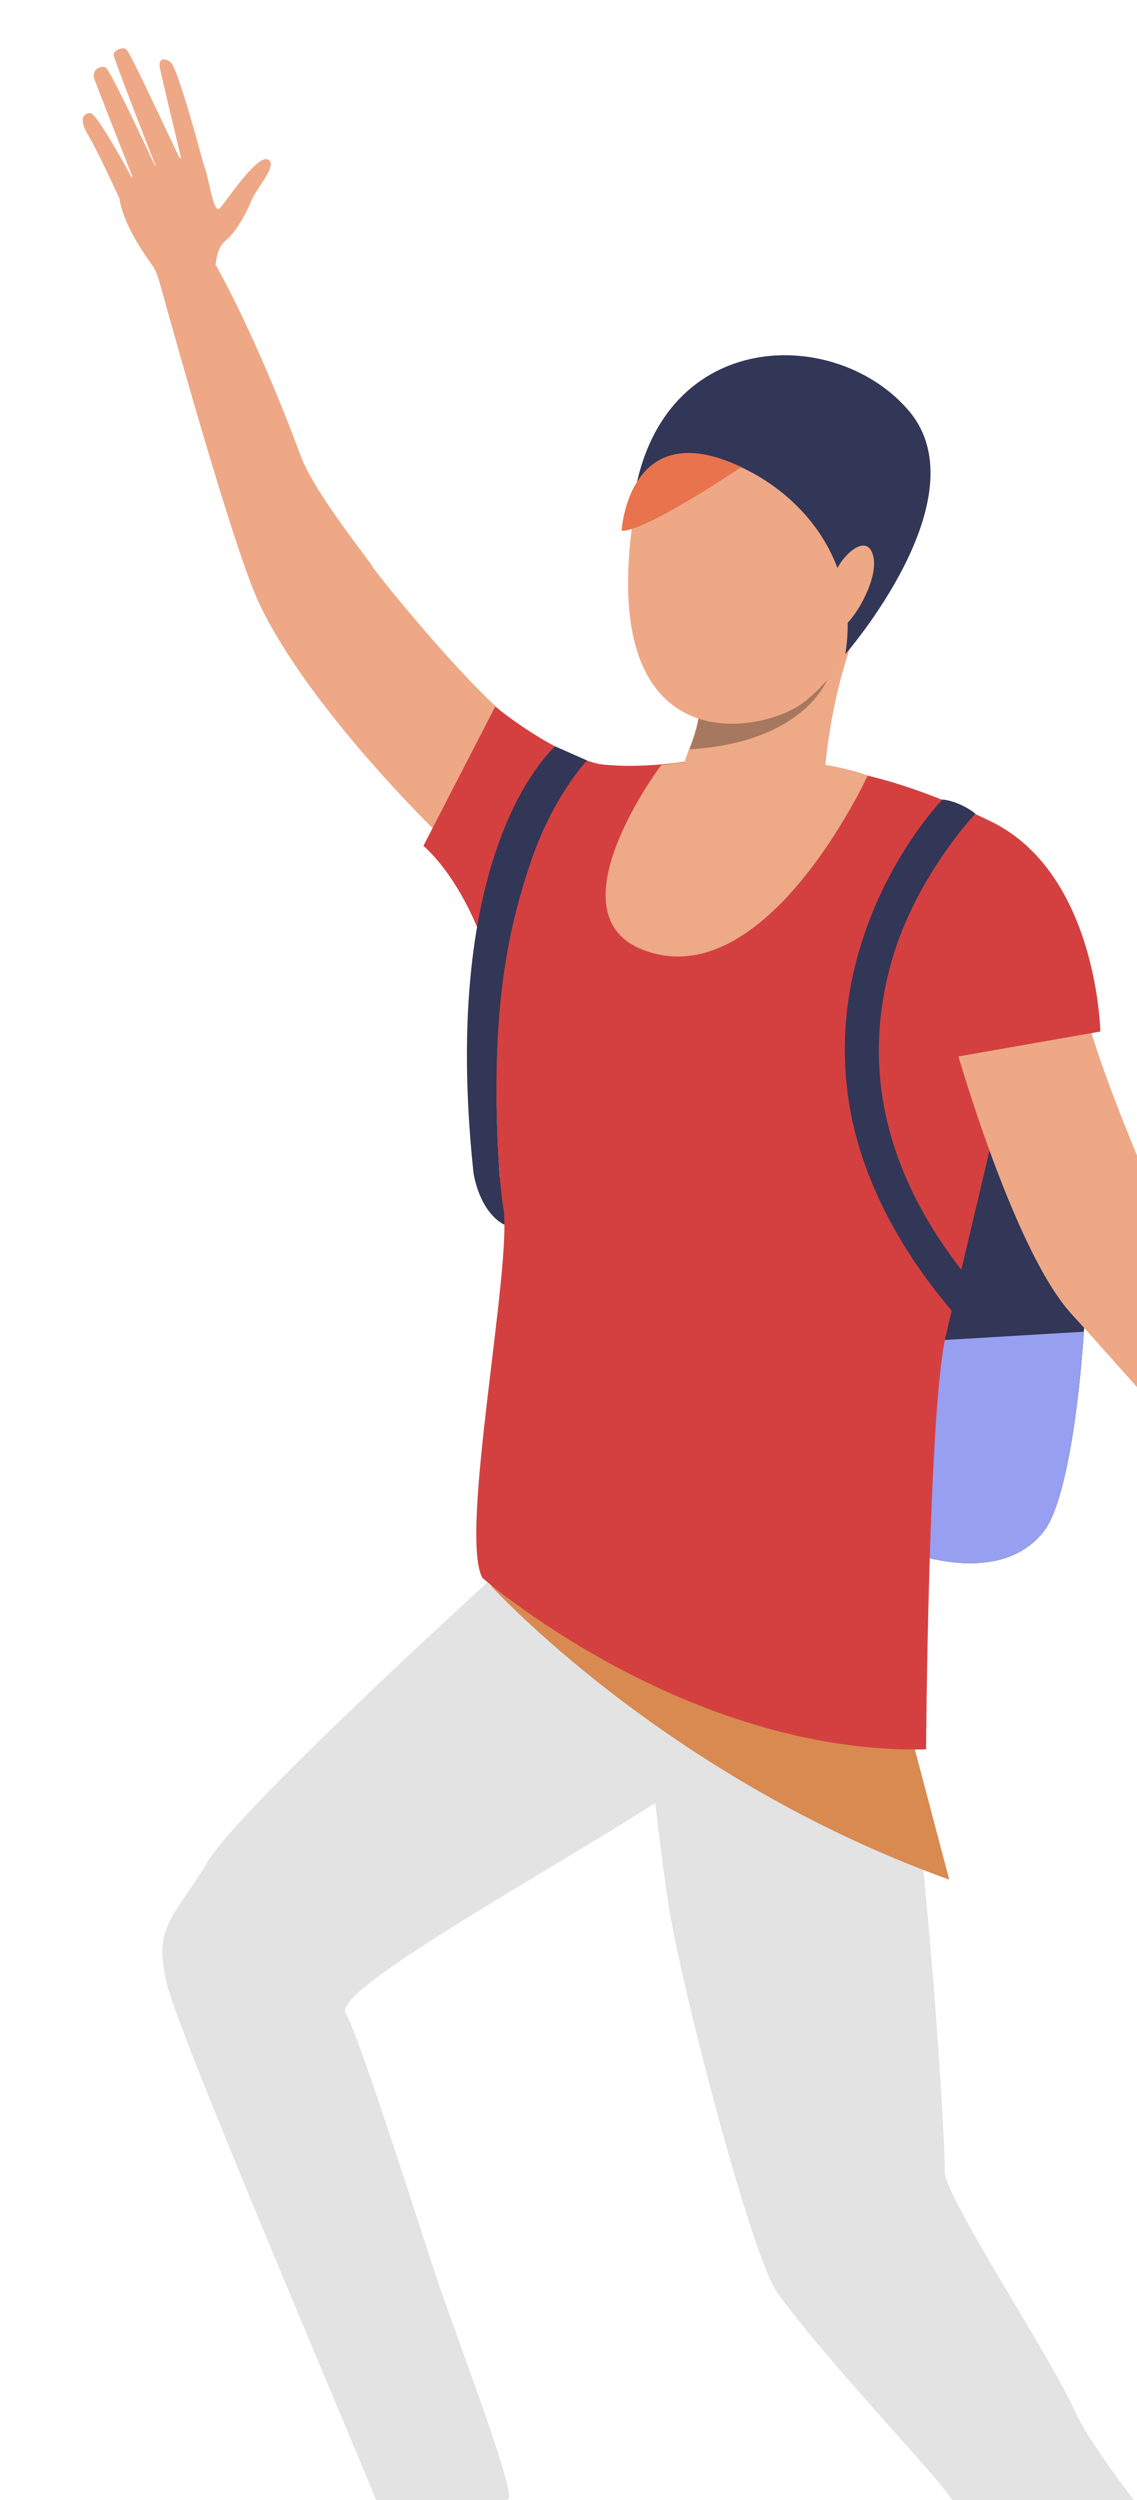 <?xml version="1.0" encoding="utf-8"?>
<!-- Generator: Adobe Illustrator 24.2.0, SVG Export Plug-In . SVG Version: 6.00 Build 0)  -->
<svg version="1.1" id="Layer_1" xmlns="http://www.w3.org/2000/svg" xmlns:xlink="http://www.w3.org/1999/xlink" x="0px" y="0px"
	 viewBox="0 0 152 334" style="enable-background:new 0 0 152 334;" xml:space="preserve">
<style type="text/css">
	.st0{fill:#424773;}
	.st1{fill:#8B92DB;}
	.st2{fill:#E3E3E3;}
	.st3{fill:#D88A51;}
	.st4{fill:#EEA886;}
	.st5{fill:#323657;}
	.st6{fill:#979FF0;}
	.st7{fill:#D44040;}
	.st8{fill:#EEA987;}
	.st9{fill:#A77860;}
	.st10{fill:#E8734D;}
</style>
<g>
	<g>
		<g>
			<path class="st0" d="M50,331.8c0,0,3.7,6.8,4.2,7.9c0.5,1,11.3-4.9,11.3-4.9l-2.3-8.9C63.3,325.8,51.1,330.2,50,331.8z"/>
		</g>
	</g>
	<g>
		<g>
			<path class="st1" d="M53.8,338.8c0,0-2,5.7-4.8,8.9c-2.8,3.2-15.1,9.5-16.5,12.3c-1,2-1.3,8.6,18.9,0.5
				c14.4-5.8,21.9-7.1,22.6-10.1c0.7-2.9-8.7-16.4-8.7-16.4S62.7,336.5,53.8,338.8z"/>
		</g>
	</g>
	<g>
		<path class="st1" d="M159.1,368.6c0,0,3,10.6,3.8,14.1c0.8,3.6-0.4,12.9,0.4,16.5c0.8,3.6,2.9,4.6,4.6,4.1
			c1.7-0.5,5.9-1.9,9.5-6.1c3.6-4.3,2.2-12.1,2.6-17.1c0.4-4.7,2.5-7.2-1.6-11.1c-5.2-5-5.9-7.9-5.9-7.9L159.1,368.6z"/>
	</g>
	<g>
		<path class="st2" d="M85.6,221c0,0,1.8,20.6,3.7,33c1.7,11.4,11.2,47.4,14.5,52.1c6.1,8.6,19.9,23,22.7,26.8
			c4.7,6.2,32.4,43,32.4,43s7.8-1.7,18-11.4c0,0-28.9-32.7-33.2-42.4c-3.3-7.4-17.4-28.6-17.4-32c0.1-5.7-3.9-69-9.7-80.3
			C110.8,198.3,85.6,221,85.6,221z"/>
	</g>
	<g>
		<path class="st2" d="M68.1,208.7c0,0-36,32.6-40.4,40.1c-4.4,7.4-7.3,8.4-5.4,16.2c1.9,7.9,29.3,71.5,29.8,73.5
			c0.5,2.2,14.5-4.4,15.8-4.6c1.3-0.2-5.9-19.2-8.6-26.9c-2.7-7.7-10.9-34.1-13.1-38.1C44,265,90.6,240.9,95.5,235
			C100.3,229.2,93.3,202.1,68.1,208.7z"/>
	</g>
	<path class="st3" d="M65.6,211.8c0,0,23.2,25.6,61.3,39.3l-6-22.7L65.6,211.8z"/>
	<g>
		<path class="st4" d="M34.6,80.5c-3.7-7.8-13.6-44-13.6-44l7.9-1c0,0,5.2,9,11.3,25.4c1.8,4.9,9.2,14,9.6,14.8
			c0.4,0.8,14.6,18.4,20.2,21.6c2.6,1.5,8.4,5.3,12.1,10c3.7,4.6,1.1,10.2,1.1,10.2c-10,10.3-24.6-6.1-24.6-6.1S41.2,94.6,34.6,80.5
			z"/>
	</g>
	<path class="st5" d="M63.3,156.7c0,0,0.7,5.1,4.1,6.9l3-5.6L63.3,156.7z"/>
	<path class="st5" d="M114.7,179.7c0.5,8.8,2.4,18,6.4,27.5c0,0,12.5,5.1,18.5-2.7c2.4-3.1,4.4-13.4,5.3-26.6
		c1.3-20.3-0.1-47.3-7.7-65C137.1,112.9,112.6,141.8,114.7,179.7z"/>
	<path class="st6" d="M114.7,179.7c0.5,8.8,2.4,18,6.4,27.5c0,0,12.5,5.1,18.5-2.7c2.4-3.1,4.4-13.4,5.3-26.6L114.7,179.7z"/>
	<path class="st4" d="M12.1,15.1c0.7,0,4.1,6,5.5,8.6c0,0,0.1-0.1,0.1-0.1c-1.3-3.3-4.8-12.2-5.1-13.1c-0.4-1.1,0.8-1.8,1.5-1.5
		c0.6,0.3,5,9.7,6.6,13.1c0,0,0.1,0,0.1,0C19.3,18.4,15.3,8,15.2,7.4c-0.1-0.7,1.3-1.2,1.7-0.8c0.6,0.6,5.5,11.2,7.1,14.5
		c0.1,0,0.2,0,0.2,0c-0.7-2.9-2.6-10.9-2.8-11.9c-0.3-1.3,0.4-1.6,1.4-0.9c0.9,0.6,3.8,11.4,4.4,13.6c0.8,1.9,1.3,6.9,2.2,5.9
		c1-1.1,4.9-7.1,6.4-6.5c1.5,0.6-1.6,4-2.1,5.3c-0.4,1-1.8,4.1-3.5,5.5c-2.1,1.7-1.2,6.2-1.2,6.2l-7.2,0.9c0,0-0.6-2.2-1.1-3.2
		c-0.3-0.7-3.8-4.8-4.7-9.2c0-0.1,0-0.1,0-0.2h0c0,0-2.8-6.2-4.3-8.7C10.3,15.5,11.5,15.1,12.1,15.1z"/>
	<g>
		<path class="st4" d="M190.5,218.7c0,0,6.5,12.2,6.2,13.3c-0.3,1.1-1,1.4-1.7,0.3c-0.7-1.1-6.6-11.6-6.6-11.6s5.1,15.6,5.1,16.5
			c0,0.6-1.4,1.2-1.8,0.6c-0.4-0.6-6.4-15.7-6.4-15.7s4.8,14.5,4.5,15.3c-0.2,0.7-1.6,1-2.1-0.1c-0.4-1.1-5.6-14.3-5.6-14.3
			s2.8,10.8,2.1,11.3c-0.4,0.3-1.5,0.9-2.2-1.9c-0.6-2.8-2.8-9.3-2.8-9.3L190.5,218.7z"/>
	</g>
	<g>
		<g>
			<path class="st4" d="M180.7,205.8c0,0,2.4,3.9,5.1,3.7c2.3-0.1,5.4,1.2,6.4,1.6c1.3,0.6,5.9,0.9,5.2,2.4s-7.6-0.3-9.1-0.4
				c-1.5-0.1,2.6,5.1,2.6,6.5c0,1.5-9.3,7.1-11.7,3.3c-2.4-3.8-2.3-9.3-2.8-9.9c-0.6-0.6-1.9-2.7-1.9-2.7L180.7,205.8z"/>
		</g>
	</g>
	<path class="st7" d="M93.8,101.4c0,0-13.3,2.6-19.2-1c-2.3,1.6-7.1,22.8-7.8,27.7c-0.7,4.9-0.8,25.5,0.5,33.3
		c1.2,7.8-6,43.7-2.8,49.4c0,0,27.1,23.6,59.3,22.9c0,0,0.3-44.8,2.6-55.1c3.1-13.2,10.3-43.5,10.3-43.5s3.4-20.3,0-22
		c-7.2-3.6-26.4-10.6-26.4-10.6L93.8,101.4z"/>
	<path class="st8" d="M90.2,105.2c0,0,4.4,2.5,20.1-2.5c0,0,0.7-10.4,4.7-19.7c4-9.3-21.6,10.7-21.6,10.7c0.2,0.2,0.2,1.2-0.1,2.5
		c-0.2,1.1-0.6,2.5-1.2,3.9C91,103.2,91.3,102.7,90.2,105.2z"/>
	<path class="st9" d="M92.2,100.1c15.2-0.9,18.3-9.2,18.4-9.3C104,97.7,93.4,96,93.4,96C93.2,97.2,92.7,98.7,92.2,100.1z"/>
	<g>
		<path class="st4" d="M143.3,175.6c5.8,6.3,32.1,36.2,32.1,36.2l6-5.2c0,0-7.7-14-18.5-29.5c-3-4.3-6.9-14.4-7.5-15.1
			c-0.6-0.7-9.4-21.3-10.4-27.7c-0.4-2.5-2.8-10.1-4.4-16.5c-1.8-7.2-18.3-10.7-18.3-10.7c-13.7,4.3,5,31.2,5,31.2
			S135.2,166.8,143.3,175.6z"/>
	</g>
	<path class="st7" d="M126.6,141.4l20.5-3.6c0,0-0.4-21.2-14.7-28.1c-14.3-6.9-22.1-7-22.1-7L126.6,141.4z"/>
	<g>
		<path class="st5" d="M127.4,175.3l3.2-3.1c-11.9-14-15.7-28.7-11.4-43.8c3.2-11.3,11.2-19.7,11.2-19.7l-4.4-1.9
			c-0.3,0.3-7.7,8.1-11.2,20.4c-2.1,7.3-2.4,14.6-1,21.8C115.6,158,120.3,167,127.4,175.3z"/>
	</g>
	<path class="st7" d="M66.2,94.4l-9.6,18.6c0,0,7.6,6.1,10.3,21.8c2.2,13.1,13.9-32.6,13.9-32.6S75.5,101.7,66.2,94.4z"/>
	<g>
		<path class="st5" d="M63.3,156.7l3.6,1.9c-1.8-23.6,1.3-35.2,4-43.3c2.9-8.7,7.5-13.7,7.6-13.7l-4.3-1.9
			C73.6,100.4,58.7,113.5,63.3,156.7z"/>
	</g>
	<path class="st8" d="M88.4,102.2c0,0-15,19.9-2.4,24.7c16.4,6.3,30-23.3,30-23.3S106.5,99.7,88.4,102.2z"/>
	<g>
		<path class="st4" d="M97.6,51.6c0,0-12.7,1.4-13.6,24.4c-1,25.4,17.9,21.8,23.2,18c5.3-3.8,10.5-13.2,12-20.7
			C120.6,65.8,122.7,45.4,97.6,51.6z"/>
	</g>
	<g>
		<path class="st5" d="M84.8,66.2c0,0,1.8-8.2,11.8-4.8c10,3.5,18.5,13.2,16.4,26c0,0,18.2-20.8,8.6-32.4
			C112,43.5,88.6,43.6,84.8,66.2z"/>
	</g>
	<g>
		<path class="st10" d="M99.1,62.4c0,0-12.9,8.7-16,8.5C83.1,70.9,84,55.2,99.1,62.4z"/>
	</g>
	<path class="st4" d="M112,75.8c1.1-2.1,4.2-4.7,4.8-1.2c0.6,3.6-4,10.6-5.2,9.3C110.3,82.7,110,79.8,112,75.8z"/>
	<path class="st5" d="M130.4,108.7c0,0-1.9-1.6-4.4-1.9C126.1,106.8,128.6,108.7,130.4,108.7z"/>
</g>
</svg>
